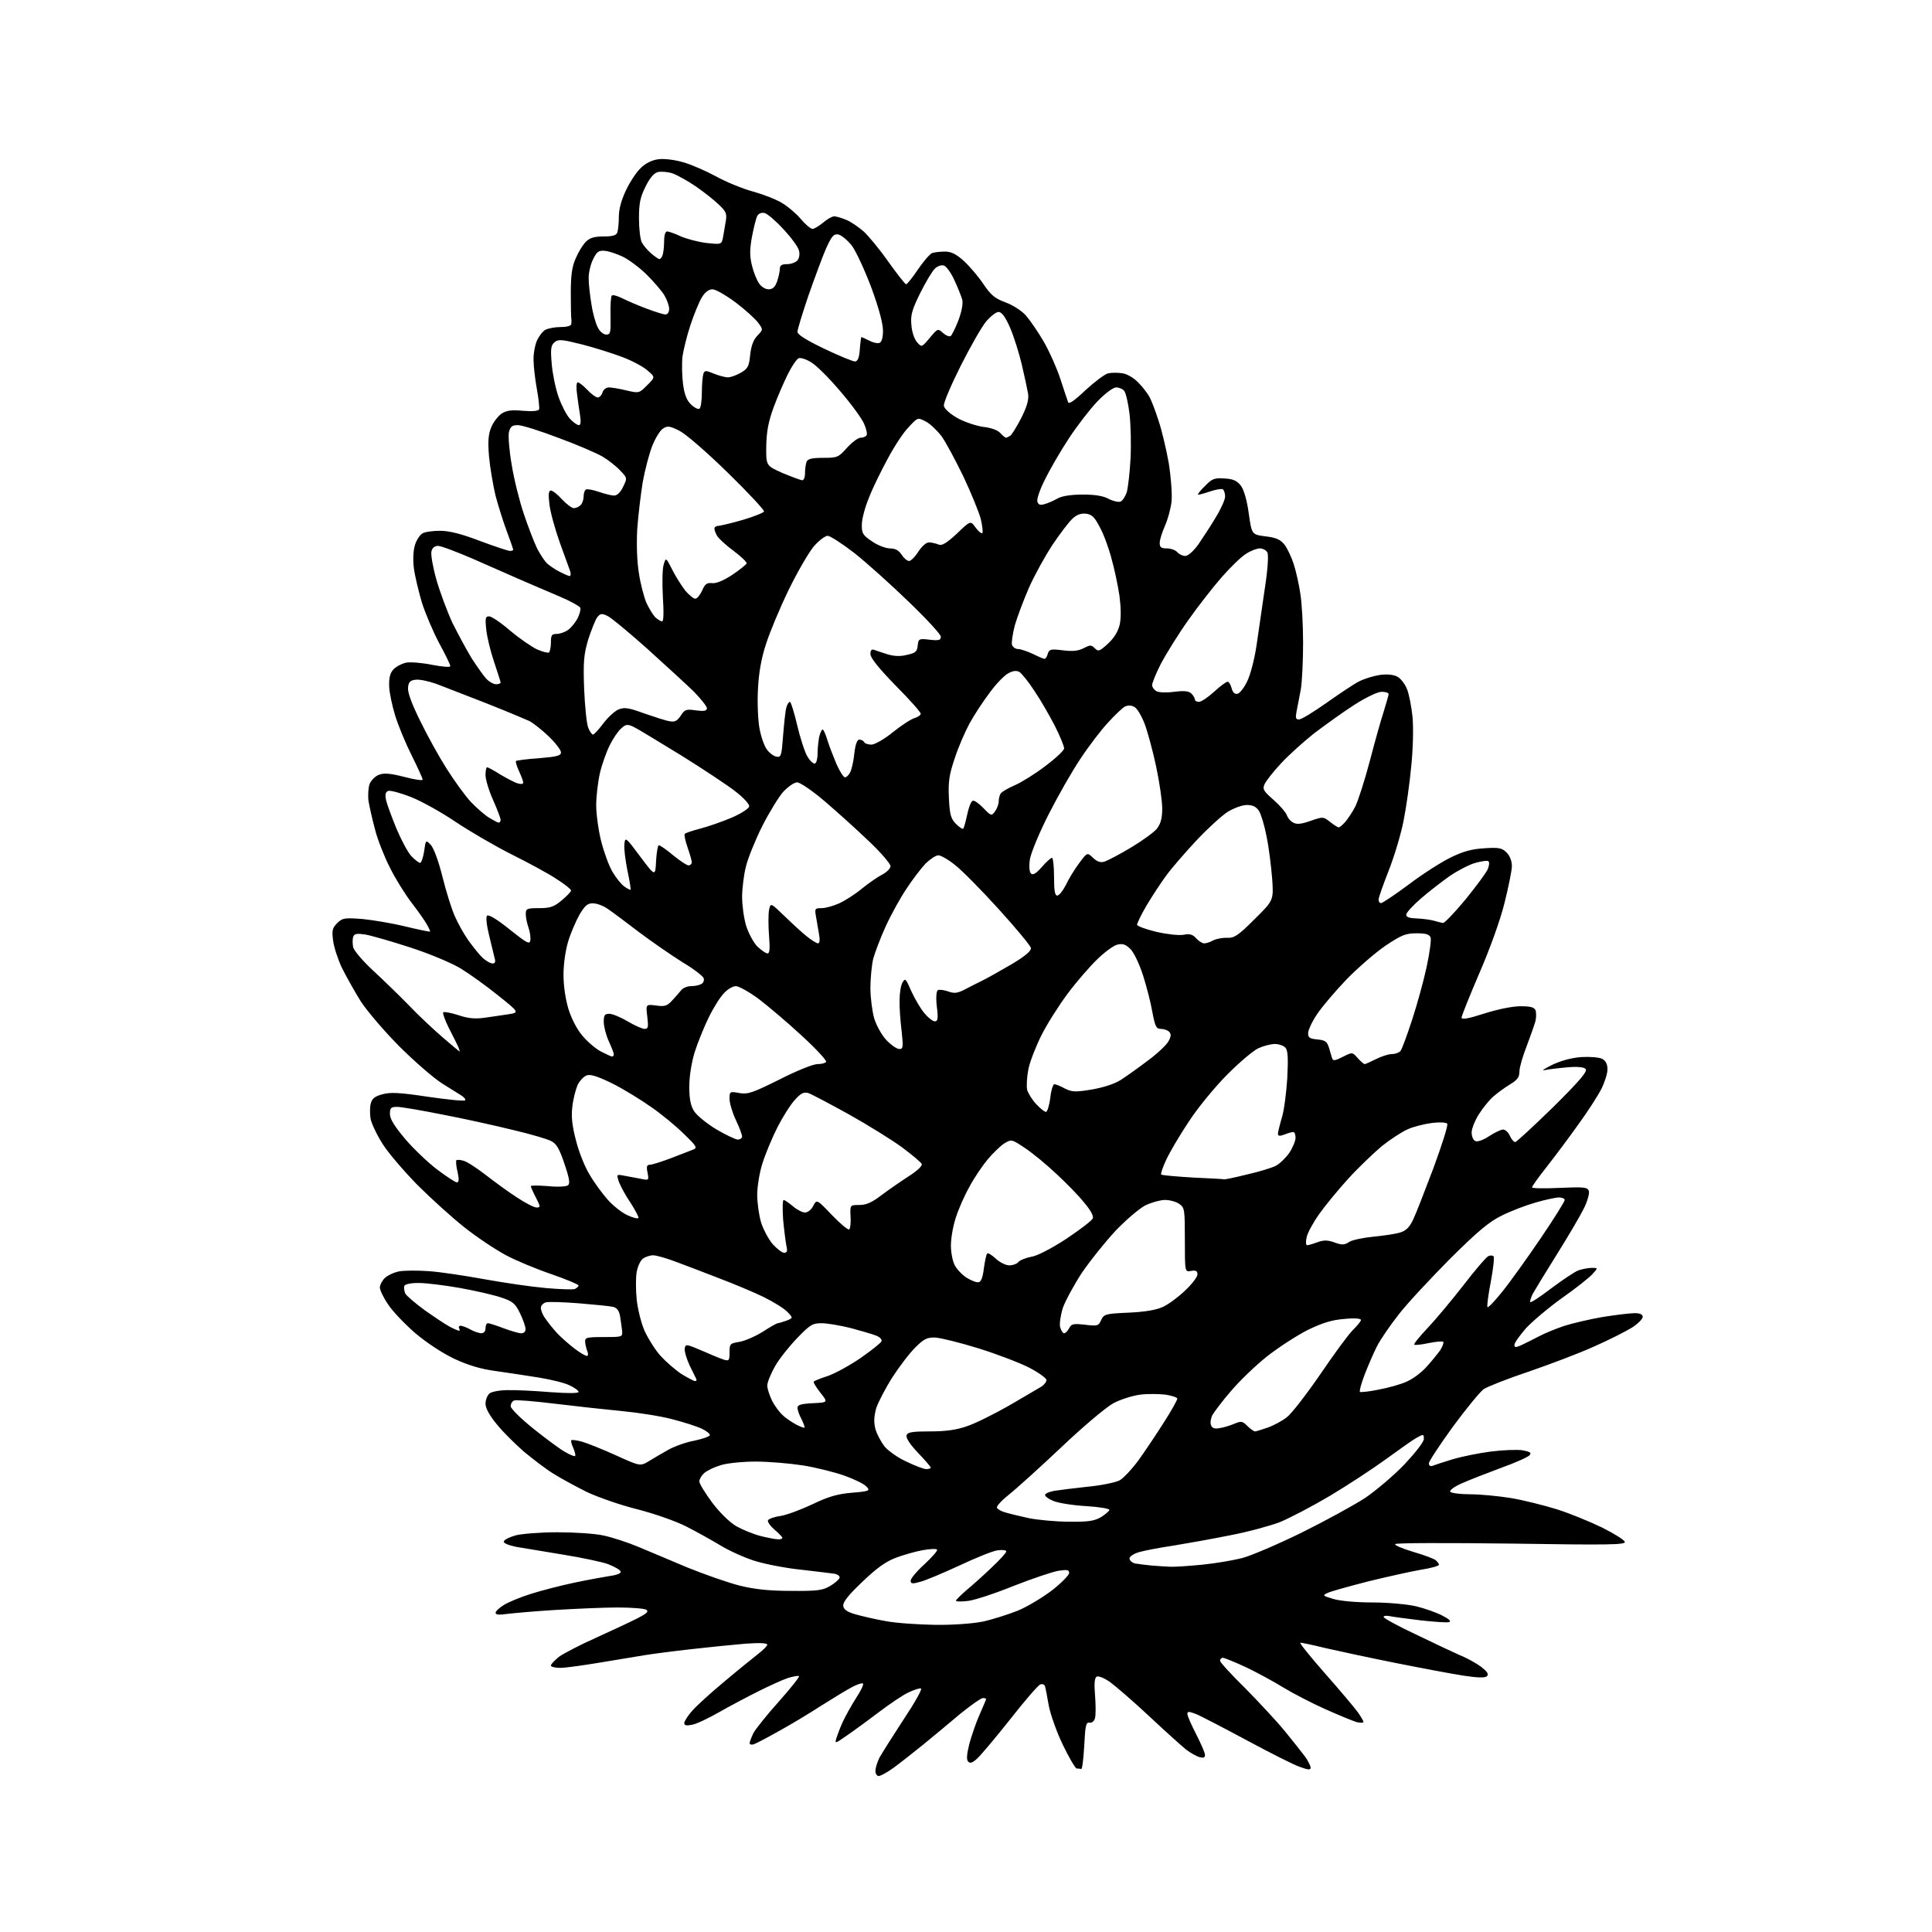 <?xml version="1.0" encoding="UTF-8" standalone="no"?>
<svg 
  version="1.1" 
  xmlns="http://www.w3.org/2000/svg" 
  xmlns:xlink="http://www.w3.org/1999/xlink" 
  xmlns:svg="http://www.w3.org/2000/svg"
  xmlns:rdf="http://www.w3.org/1999/02/22-rdf-syntax-ns#"
  xmlns:cc="http://creativecommons.org/ns#"
  xmlns:dc="http://purl.org/dc/elements/1.1/"
  viewBox="0 0 768 768"
  width="768"
  height="768"
>
<style>svg {background-color: white; }</style>"
<path stroke="none" fill="black" fill-rule="evenodd" d="M349.3,706.0C348.6,706.0 348.0,705.1 348.0,704.0C348.0,702.8 348.7,700.5 349.6,698.7C350.6,696.9 354.9,690.1 359.2,683.5C363.6,676.9 366.7,671.4 366.1,671.2C365.6,671.0 363.4,671.7 361.3,672.7C359.2,673.6 353.7,677.3 349.1,680.8C344.5,684.3 338.7,688.5 336.2,690.2C331.9,693.2 331.8,693.2 332.5,690.9C332.9,689.6 334.0,686.7 335.0,684.5C336.0,682.3 338.4,678.0 340.3,675.0C342.3,672.0 343.5,669.4 343.0,669.2C342.5,669.0 340.6,669.6 338.8,670.6C337.0,671.5 331.4,674.9 326.5,678.0C321.6,681.2 313.9,685.8 309.5,688.2C305.1,690.7 300.7,693.0 299.8,693.3C298.8,693.7 298.0,693.5 298.0,692.9C298.0,692.4 298.7,690.6 299.5,688.9C300.4,687.3 304.9,681.6 309.6,676.4C314.3,671.1 317.9,666.6 317.6,666.3C317.4,666.0 315.4,666.4 313.3,667.0C311.2,667.7 305.9,670.1 301.5,672.3C297.1,674.5 290.1,678.2 285.9,680.6C281.7,683.0 276.9,685.3 275.2,685.6C272.8,686.1 272.0,685.9 272.0,684.9C272.1,684.1 273.5,681.9 275.3,679.9C277.1,677.9 282.8,672.7 288.0,668.4C293.2,664.0 299.2,659.2 301.2,657.6C303.3,656.0 305.0,654.3 305.0,653.8C305.0,653.1 301.9,653.0 296.2,653.4C291.4,653.8 281.6,654.8 274.5,655.6C267.4,656.4 259.0,657.5 256.0,658.0C253.0,658.5 245.1,659.8 238.5,660.9C231.9,662.0 224.8,663.0 222.8,663.0C220.7,663.0 219.0,662.6 219.0,662.1C219.0,661.5 220.5,660.0 222.2,658.6C224.0,657.3 230.7,653.8 237.0,651.0C243.3,648.1 250.7,644.7 253.4,643.3C257.1,641.4 258.0,640.6 256.9,639.9C256.1,639.4 251.0,639.0 245.5,639.0C240.0,639.0 228.8,639.5 220.5,640.0C212.2,640.5 203.6,641.3 201.2,641.6C198.4,642.0 197.0,641.9 197.0,641.1C197.0,640.5 198.5,639.1 200.3,638.0C202.0,636.9 206.9,634.9 211.0,633.6C215.1,632.3 222.8,630.3 228.0,629.2C233.2,628.1 239.7,626.9 242.3,626.5C245.3,626.1 247.0,625.4 246.7,624.7C246.5,624.0 244.3,622.8 241.8,621.8C239.4,620.9 231.3,619.2 223.9,618.0C216.5,616.8 208.1,615.4 205.2,614.9C201.9,614.2 200.0,613.4 200.3,612.7C200.5,612.0 202.6,611.0 205.1,610.3C207.5,609.7 214.9,609.1 221.5,609.1C228.3,609.1 236.3,609.6 240.0,610.4C243.6,611.2 249.7,613.2 253.5,614.8C257.4,616.4 266.1,620.1 273.0,623.0C279.9,625.8 289.3,629.1 294.0,630.3C300.1,631.8 305.8,632.4 314.5,632.4C324.8,632.5 327.0,632.2 329.9,630.5C331.8,629.4 333.5,627.9 333.7,627.3C334.0,626.6 333.1,625.9 331.8,625.6C330.5,625.4 324.6,624.7 318.6,624.0C312.6,623.4 304.3,621.8 300.1,620.5C295.9,619.2 289.8,616.4 286.5,614.4C283.2,612.4 277.1,609.0 273.0,606.9C268.7,604.7 260.4,601.8 253.5,600.0C246.9,598.4 237.8,595.2 233.3,593.1C228.9,590.9 222.8,587.6 219.8,585.7C216.9,583.9 211.7,579.9 208.2,577.0C204.8,574.0 199.9,569.2 197.5,566.2C194.6,562.7 193.0,559.8 193.0,558.0C193.0,556.5 193.7,554.7 194.6,553.9C195.5,553.2 198.7,552.6 201.8,552.6C204.9,552.5 212.6,552.9 218.8,553.4C225.8,553.9 230.0,553.9 230.0,553.3C230.0,552.8 228.4,551.6 226.4,550.7C224.5,549.7 219.0,548.4 214.2,547.6C209.4,546.8 201.7,545.7 197.0,545.0C191.0,544.2 186.1,542.7 180.5,540.1C175.7,537.8 169.5,533.7 164.9,529.8C160.8,526.2 155.9,521.1 154.2,518.4C152.4,515.8 151.0,512.8 151.0,511.8C151.0,510.8 151.9,509.1 152.9,508.1C154.0,507.0 156.6,505.8 158.6,505.4C160.6,505.0 165.9,505.0 170.4,505.3C174.9,505.6 184.8,507.1 192.5,508.5C200.2,509.9 211.1,511.5 216.8,512.0C222.4,512.5 227.7,512.7 228.5,512.4C229.3,512.0 230.0,511.4 230.0,511.0C230.0,510.6 225.2,508.6 219.2,506.5C213.3,504.5 205.1,501.1 201.0,498.9C196.9,496.7 189.4,491.7 184.5,487.8C179.6,483.9 171.2,476.3 166.0,471.1C160.8,465.8 154.5,458.5 152.2,454.9C149.8,451.2 147.7,446.6 147.3,444.7C147.0,442.7 147.0,440.0 147.4,438.6C147.9,436.7 149.0,435.8 152.0,435.0C155.2,434.1 159.0,434.3 170.2,436.0C177.9,437.1 184.5,437.8 184.9,437.4C185.2,437.1 184.6,436.3 183.6,435.6C182.6,435.0 179.0,432.7 175.6,430.6C172.2,428.4 164.7,421.9 158.8,416.0C153.0,410.2 146.1,402.1 143.5,398.2C141.0,394.2 137.6,388.1 135.9,384.7C134.3,381.3 132.7,376.4 132.4,373.8C131.9,369.9 132.1,368.9 134.0,367.0C136.1,364.9 136.9,364.8 143.9,365.3C148.1,365.7 155.9,367.0 161.2,368.3C166.6,369.6 171.0,370.5 171.0,370.3C171.0,370.1 170.5,368.9 169.8,367.7C169.2,366.5 166.5,362.6 163.8,359.1C161.1,355.6 157.1,349.2 155.0,344.9C152.8,340.6 150.1,333.8 149.1,329.8C148.0,325.8 146.9,320.7 146.5,318.5C146.2,316.2 146.4,313.2 146.9,311.7C147.5,310.2 149.2,308.5 150.6,308.0C152.6,307.2 155.1,307.4 160.6,308.8C164.7,309.9 168.0,310.4 168.0,309.9C168.0,309.4 166.0,305.0 163.6,300.2C161.2,295.4 158.3,288.4 157.1,284.5C155.9,280.6 154.8,275.4 154.7,272.9C154.6,269.5 155.0,267.6 156.4,266.1C157.4,265.0 159.7,263.8 161.5,263.4C163.3,263.1 168.0,263.5 171.9,264.3C176.1,265.1 179.0,265.3 179.0,264.8C179.0,264.2 177.0,260.1 174.6,255.7C172.2,251.2 169.1,243.9 167.7,239.5C166.4,235.1 164.9,228.9 164.5,225.7C164.1,222.2 164.3,218.6 165.0,216.5C165.6,214.6 167.0,212.5 168.0,212.0C169.0,211.4 172.2,211.0 175.0,211.0C178.5,211.0 183.4,212.2 190.7,215.0C196.6,217.2 202.0,219.0 202.7,219.0C203.4,219.0 204.0,218.8 204.0,218.5C204.0,218.3 202.9,215.0 201.5,211.3C200.1,207.6 198.1,201.2 197.0,197.1C196.0,192.9 194.8,185.9 194.4,181.5C193.9,175.4 194.1,172.6 195.3,169.8C196.1,167.8 198.0,165.4 199.4,164.4C201.5,163.1 203.4,162.9 208.0,163.3C211.8,163.6 214.0,163.4 214.3,162.7C214.5,162.1 214.1,158.4 213.4,154.6C212.7,150.7 212.1,145.6 212.1,143.2C212.0,140.9 212.6,137.4 213.4,135.5C214.2,133.7 215.7,131.7 216.8,131.1C218.0,130.5 220.7,130.0 222.9,130.0C225.5,130.0 227.0,129.5 227.1,128.8C227.2,128.1 227.2,127.1 227.1,126.6C227.0,126.1 226.9,121.5 226.9,116.4C226.9,109.3 227.4,105.9 228.9,102.6C229.9,100.2 231.7,97.3 232.9,96.1C234.5,94.5 236.3,94.0 239.9,94.0C243.4,94.0 245.0,93.6 245.4,92.4C245.7,91.5 246.0,88.7 246.0,86.2C246.0,83.1 247.0,79.5 248.9,75.5C250.5,72.2 253.1,68.2 254.8,66.7C256.6,64.9 259.3,63.6 261.7,63.3C264.1,63.0 268.1,63.5 271.6,64.5C274.8,65.4 280.7,68.0 284.6,70.1C288.6,72.3 295.1,75.0 299.2,76.1C303.2,77.2 308.4,79.2 310.7,80.6C313.0,81.9 316.4,84.8 318.3,87.0C320.1,89.2 322.3,91.0 323.0,91.0C323.6,91.0 325.5,89.9 327.2,88.5C328.8,87.1 330.8,86.0 331.6,86.0C332.4,86.0 334.5,86.6 336.4,87.4C338.2,88.1 341.2,90.2 343.2,91.9C345.1,93.6 349.6,99.0 353.1,104.0C356.6,108.9 359.8,113.0 360.2,113.0C360.6,113.0 362.7,110.4 364.9,107.1C367.1,103.9 369.6,101.0 370.5,100.6C371.4,100.3 373.7,100.0 375.6,100.0C378.1,100.0 380.1,101.0 383.1,103.7C385.4,105.8 388.9,109.9 390.9,112.9C393.9,117.3 395.4,118.6 399.7,120.2C402.7,121.3 406.1,123.5 407.9,125.5C409.5,127.4 412.7,132.0 414.9,135.8C417.1,139.6 420.1,146.3 421.5,150.6C422.9,154.9 424.3,159.1 424.6,159.9C424.9,160.8 427.2,159.2 431.5,155.1C435.1,151.8 439.2,148.7 440.5,148.4C441.9,148.1 444.5,148.1 446.3,148.4C448.2,148.7 451.0,150.4 452.7,152.3C454.4,154.0 456.3,156.6 457.0,157.9C457.7,159.2 459.3,163.3 460.5,167.1C461.8,170.9 463.6,178.5 464.6,184.1C465.5,189.8 466.0,196.5 465.7,199.4C465.4,202.2 464.2,206.5 463.1,209.0C462.0,211.5 461.0,214.5 461.0,215.8C461.0,217.6 461.6,218.0 463.9,218.0C465.5,218.0 467.3,218.7 468.0,219.5C468.7,220.3 470.1,221.0 471.1,221.0C472.3,221.0 474.4,219.1 476.3,216.5C478.0,214.0 481.2,209.2 483.2,205.8C485.3,202.4 487.0,198.6 487.0,197.4C487.0,196.1 486.6,194.9 486.1,194.5C485.6,194.2 483.2,194.6 480.9,195.4C478.5,196.2 476.4,196.8 476.2,196.6C476.1,196.4 477.3,194.8 479.1,193.1C481.8,190.3 482.8,189.9 486.8,190.2C490.3,190.4 491.7,191.1 493.3,193.1C494.5,194.8 495.7,198.9 496.4,204.1C497.6,212.5 497.6,212.5 503.0,213.2C507.2,213.7 508.9,214.4 510.6,216.5C511.7,217.9 513.4,221.5 514.3,224.3C515.2,227.2 516.4,232.4 516.9,236.0C517.5,239.6 518.0,248.3 518.0,255.5C518.0,262.6 517.6,271.0 517.1,274.0C516.5,277.0 515.8,281.0 515.4,282.8C514.9,285.4 515.1,286.0 516.4,286.0C517.3,286.0 522.2,283.0 527.3,279.4C532.4,275.8 538.2,271.9 540.2,270.9C542.3,269.8 546.0,268.7 548.5,268.3C551.5,267.9 554.0,268.2 555.5,269.0C556.8,269.7 558.5,271.9 559.3,273.9C560.1,275.9 561.1,280.9 561.5,285.0C561.9,289.2 561.7,297.9 561.0,304.5C560.4,311.1 559.0,321.0 557.9,326.5C556.8,332.0 554.1,340.9 551.9,346.4C549.8,351.8 548.0,356.8 548.0,357.6C548.0,358.4 548.4,359.0 549.0,359.0C549.5,359.0 554.5,355.7 560.0,351.6C565.4,347.5 572.9,342.7 576.6,340.9C581.7,338.4 585.0,337.5 590.1,337.2C595.9,336.8 597.1,337.1 598.9,338.9C600.2,340.2 601.0,342.3 601.0,344.3C601.0,346.0 599.6,352.8 598.0,359.2C596.3,366.0 592.1,377.6 588.0,387.0C584.2,395.9 581.0,403.8 581.0,404.5C581.0,405.4 583.5,405.0 590.0,402.9C595.4,401.2 601.2,400.0 604.4,400.0C608.4,400.0 609.9,400.4 610.4,401.6C610.7,402.4 610.7,404.4 610.4,405.8C610.0,407.3 608.4,411.8 606.9,415.8C605.3,419.8 604.0,424.4 604.0,425.9C604.0,428.2 603.2,429.3 600.2,431.1C598.2,432.3 595.2,434.5 593.6,435.9C592.0,437.3 589.4,440.5 587.9,442.9C586.3,445.4 585.0,448.7 585.0,450.2C585.0,451.8 585.7,453.3 586.5,453.6C587.4,454.0 589.8,453.1 592.0,451.6C594.2,450.2 596.7,449.0 597.5,449.0C598.3,449.0 599.6,450.1 600.2,451.5C600.8,452.9 601.8,454.0 602.3,454.0C602.8,454.0 609.6,447.7 617.4,440.1C628.2,429.4 631.2,425.8 630.3,424.9C629.6,424.2 627.0,423.9 622.8,424.3C619.3,424.6 615.4,425.1 614.0,425.4C612.6,425.7 614.0,424.8 617.0,423.3C620.6,421.6 624.7,420.5 628.6,420.2C632.1,420.0 635.6,420.3 636.9,420.9C638.3,421.7 639.0,423.0 639.0,425.1C639.0,426.7 637.9,430.2 636.6,432.8C635.3,435.4 631.2,441.8 627.4,447.0C623.7,452.2 618.0,459.8 614.8,463.9C611.6,467.9 609.0,471.6 609.0,472.0C609.0,472.4 613.9,472.5 620.0,472.2C629.6,471.8 631.0,471.9 631.6,473.4C631.9,474.3 631.1,477.4 629.6,480.4C628.1,483.4 623.3,491.6 618.9,498.6C614.5,505.6 610.2,512.7 609.3,514.3C608.5,515.9 608.1,517.4 608.3,517.6C608.6,517.9 612.4,515.4 616.7,512.1C621.1,508.8 625.9,505.6 627.4,505.0C628.9,504.5 631.3,504.0 632.7,504.0C635.3,504.0 635.3,504.0 632.9,506.6C631.6,508.0 626.2,512.3 620.9,516.0C615.6,519.8 609.2,525.2 606.6,528.0C604.1,530.9 602.0,533.8 602.0,534.6C602.0,535.7 602.5,535.7 604.8,534.7C606.3,534.0 609.3,532.5 611.6,531.3C613.8,530.1 618.4,528.2 621.7,527.1C625.1,526.0 632.0,524.4 637.2,523.5C642.3,522.7 648.0,522.0 649.8,522.0C652.0,522.0 653.0,522.5 653.0,523.5C653.0,524.3 651.1,526.2 648.8,527.7C646.4,529.2 639.7,532.6 633.8,535.2C627.9,537.9 616.2,542.3 607.8,545.2C599.4,548.0 591.3,551.2 589.8,552.2C588.3,553.3 582.8,560.0 577.5,567.2C572.3,574.4 568.0,580.9 568.0,581.7C568.0,582.6 568.6,583.0 569.4,582.7C570.1,582.4 573.8,581.2 577.4,580.1C581.1,579.0 588.0,577.6 592.7,577.0C597.5,576.4 603.1,576.2 605.2,576.5C608.3,577.1 608.9,577.5 608.0,578.5C607.4,579.2 602.3,581.5 596.7,583.5C591.1,585.6 584.1,588.3 581.2,589.6C578.2,590.9 576.1,592.4 576.5,593.0C576.8,593.5 580.4,594.0 584.4,594.0C588.4,594.0 595.7,594.7 600.6,595.5C605.5,596.3 613.8,598.4 619.0,600.0C624.3,601.7 632.3,605.0 637.0,607.3C641.6,609.6 645.6,612.1 645.9,612.9C646.2,614.1 639.7,614.2 600.7,613.6C575.7,613.3 554.9,613.3 554.6,613.8C554.3,614.3 557.6,615.6 561.8,616.9C566.0,618.1 570.0,619.6 570.7,620.2C571.4,620.8 572.0,621.6 572.0,622.0C572.0,622.5 568.7,623.4 564.8,624.0C560.8,624.7 551.4,626.8 544.0,628.6C536.6,630.5 529.4,632.5 528.0,633.1C525.6,634.2 525.6,634.3 530.0,635.6C532.6,636.4 539.1,637.0 545.5,637.0C551.6,637.0 559.3,637.7 562.8,638.5C566.2,639.3 571.0,641.0 573.3,642.2C575.9,643.5 577.0,644.5 576.1,644.8C575.3,645.1 570.1,644.7 564.6,644.1C559.0,643.4 553.5,642.7 552.2,642.4C551.0,642.2 550.0,642.3 550.0,642.8C550.0,643.2 555.7,646.4 562.8,649.7C569.8,653.1 577.7,656.8 580.4,658.0C583.2,659.1 586.9,661.2 588.8,662.6C591.2,664.5 591.9,665.5 591.1,666.3C590.4,667.0 587.6,667.0 581.8,666.1C577.2,665.4 565.0,663.1 554.5,661.0C544.0,658.9 531.5,656.2 526.7,655.1C521.9,653.9 517.5,653.0 516.9,653.0C516.4,653.0 520.8,658.5 526.7,665.2C532.7,672.0 538.5,678.9 539.8,680.7C541.0,682.4 542.0,684.1 542.0,684.5C542.0,684.9 540.8,684.9 539.4,684.6C538.0,684.2 532.4,681.9 527.0,679.5C521.6,677.1 514.1,673.2 510.3,670.9C506.6,668.6 499.8,664.9 495.4,662.8C490.9,660.7 486.7,659.0 486.1,659.0C485.5,659.0 485.0,659.5 485.0,660.2C485.0,660.8 489.5,665.7 495.0,671.1C500.4,676.6 507.5,684.2 510.7,688.1C513.9,692.0 517.5,696.6 518.8,698.3C520.0,700.0 521.0,702.0 521.0,702.7C521.0,703.6 520.0,703.6 516.8,702.4C514.4,701.6 505.1,696.9 496.0,692.0C486.9,687.1 477.8,682.4 475.8,681.5C472.7,680.3 472.0,680.2 472.0,681.3C472.0,682.1 473.6,685.7 475.5,689.4C477.4,693.1 479.0,696.8 479.0,697.6C479.0,698.7 478.4,698.9 476.8,698.5C475.5,698.1 473.1,696.7 471.5,695.5C469.9,694.2 463.3,688.3 456.9,682.3C450.5,676.3 443.4,670.2 441.2,668.6C438.9,667.0 436.6,666.1 435.9,666.5C435.1,667.1 434.9,669.3 435.3,674.0C435.6,677.8 435.6,681.7 435.3,682.9C435.0,684.2 434.1,684.9 433.1,684.8C431.7,684.5 431.4,685.9 431.0,694.0C430.7,699.2 430.2,703.4 429.8,703.2C429.3,703.1 428.6,703.0 428.0,703.0C427.5,703.0 425.0,698.8 422.6,693.8C420.1,688.7 417.6,681.6 416.9,678.0C416.3,674.4 415.6,670.9 415.4,670.3C415.2,669.6 414.4,669.3 413.5,669.6C412.6,670.0 407.3,676.1 401.6,683.4C395.9,690.6 390.0,697.6 388.6,698.9C386.7,700.7 385.7,701.1 384.9,700.3C384.1,699.5 384.3,697.5 385.3,693.3C386.2,690.0 388.0,684.7 389.4,681.6C390.8,678.4 392.0,675.6 392.0,675.4C392.0,675.2 391.4,675.0 390.7,675.0C390.0,675.0 386.0,677.8 381.8,681.2C377.7,684.7 371.0,690.2 367.0,693.5C362.9,696.8 357.6,701.0 355.1,702.8C352.7,704.5 350.1,706.0 349.3,706.0zM371.7,645.9C378.9,646.0 386.7,645.4 390.7,644.6C394.4,643.8 400.7,641.8 404.5,640.3C408.4,638.7 414.5,635.0 418.3,632.1C422.0,629.2 425.0,626.1 425.0,625.3C425.0,624.0 424.2,623.9 420.8,624.4C418.4,624.8 410.4,627.5 403.0,630.4C395.6,633.4 387.4,636.1 384.8,636.4C382.1,636.7 380.0,636.7 380.0,636.3C380.0,636.0 381.9,634.1 384.2,632.1C386.6,630.1 391.1,626.1 394.2,623.1C397.4,620.1 400.0,617.3 400.0,616.7C400.0,616.2 398.5,616.0 396.4,616.3C394.4,616.6 387.6,619.4 381.2,622.4C374.7,625.4 367.8,628.3 365.8,628.8C362.6,629.7 362.0,629.6 362.0,628.3C362.0,627.5 364.5,624.5 367.5,621.8C370.5,619.0 372.8,616.4 372.5,616.0C372.3,615.6 369.7,615.7 366.9,616.2C364.0,616.7 359.2,618.1 356.2,619.2C352.2,620.7 348.5,623.3 342.8,628.8C337.2,634.1 335.0,636.9 335.2,638.4C335.4,639.8 336.8,640.8 340.0,641.7C342.5,642.4 347.9,643.7 352.0,644.4C356.1,645.2 365.0,645.8 371.7,645.9zM465.0,622.8C466.9,622.9 472.7,622.5 477.8,622.0C482.9,621.5 490.0,620.3 493.6,619.4C497.2,618.5 507.9,613.9 517.3,609.3C526.8,604.6 538.1,598.4 542.6,595.5C547.0,592.5 554.1,586.5 558.3,582.1C562.7,577.4 566.0,573.2 566.0,572.0C566.0,570.1 565.9,570.0 563.2,571.5C561.7,572.3 556.2,576.2 551.0,580.0C545.8,583.8 535.7,590.4 528.7,594.6C521.6,598.8 512.6,603.5 508.7,605.1C504.7,606.6 495.9,609.0 489.0,610.3C482.1,611.7 472.0,613.5 466.5,614.4C461.0,615.2 454.8,616.4 452.8,617.0C450.7,617.6 449.0,618.7 449.0,619.5C449.0,620.3 450.0,621.2 451.2,621.5C452.5,621.7 455.3,622.1 457.5,622.3C459.7,622.5 463.1,622.7 465.0,622.8zM309.2,611.9C310.2,612.0 311.0,611.7 311.0,611.3C311.0,611.0 309.6,609.5 307.8,608.0C306.1,606.5 305.0,604.9 305.3,604.3C305.7,603.7 308.0,602.9 310.4,602.6C312.8,602.2 318.4,600.1 322.9,598.0C329.1,595.0 332.7,593.9 338.5,593.4C345.7,592.8 346.0,592.6 344.4,590.9C343.5,589.9 339.6,588.0 335.7,586.6C331.7,585.2 324.2,583.3 319.0,582.5C313.8,581.7 305.4,581.0 300.4,581.0C295.4,581.0 289.2,581.6 286.6,582.4C283.9,583.2 281.0,584.6 279.9,585.6C278.9,586.5 278.0,588.0 278.0,588.9C278.0,589.8 280.3,593.5 283.1,597.3C286.1,601.3 290.0,605.1 292.7,606.7C295.2,608.1 299.6,609.9 302.4,610.6C305.2,611.3 308.3,611.9 309.2,611.9zM425.0,604.9C432.8,605.0 435.1,604.6 437.8,603.0C439.5,601.9 441.0,600.6 441.0,600.2C441.0,599.7 436.8,599.0 431.7,598.7C426.6,598.4 420.7,597.5 418.6,596.6C416.5,595.7 415.1,594.6 415.5,594.1C415.8,593.5 417.5,592.9 419.3,592.6C421.1,592.3 426.9,591.6 432.3,591.0C437.7,590.5 443.4,589.3 445.0,588.5C446.5,587.7 450.0,584.0 452.7,580.3C455.4,576.5 459.9,569.8 462.8,565.2C465.7,560.7 468.0,556.5 468.0,556.0C468.0,555.5 465.9,554.8 463.4,554.4C460.9,554.1 456.3,554.0 453.2,554.4C450.2,554.8 445.4,556.3 442.6,557.8C439.8,559.3 430.5,567.1 421.9,575.3C413.3,583.4 403.9,591.9 401.1,594.1C398.2,596.4 396.1,598.7 396.3,599.3C396.5,599.9 398.0,600.8 399.6,601.2C401.2,601.7 405.4,602.7 409.0,603.5C412.6,604.2 419.8,604.9 425.0,604.9zM368.2,584.0C369.2,584.0 370.0,583.7 370.0,583.4C370.0,583.1 367.7,580.4 364.9,577.5C361.6,574.0 360.0,571.5 360.4,570.5C360.8,569.3 362.8,569.0 369.8,569.0C376.1,569.0 380.3,568.4 384.5,566.9C387.8,565.8 395.2,562.1 401.0,558.8C406.8,555.4 412.5,552.1 413.8,551.3C415.0,550.6 416.0,549.3 416.0,548.6C416.0,547.9 413.0,545.7 409.2,543.7C405.5,541.8 396.4,538.3 389.0,536.0C381.6,533.7 373.8,531.8 371.8,531.7C368.6,531.6 367.3,532.2 364.0,535.5C361.7,537.7 357.6,543.1 354.8,547.4C352.0,551.8 349.1,557.4 348.3,559.8C347.4,563.2 347.3,565.3 348.0,568.1C348.6,570.2 350.3,573.3 351.7,575.1C353.2,576.8 357.1,579.6 360.5,581.1C363.8,582.7 367.3,584.0 368.2,584.0zM258.0,580.8C259.9,579.6 263.4,577.6 265.7,576.3C268.0,575.0 272.6,573.3 276.0,572.7C279.3,572.0 282.1,571.0 282.2,570.5C282.2,569.9 280.8,568.8 278.9,567.9C277.0,567.0 271.7,565.3 267.0,564.1C262.4,562.9 253.4,561.5 247.0,560.9C240.7,560.3 228.8,559.0 220.6,558.0C212.5,557.0 205.2,556.4 204.4,556.7C203.6,557.0 203.0,558.0 203.0,559.0C203.0,559.9 206.9,563.8 212.0,567.9C216.9,571.8 222.5,576.0 224.5,577.1C226.5,578.3 228.3,579.0 228.6,578.8C228.9,578.5 228.5,577.1 227.9,575.6C227.2,574.2 226.9,572.8 227.1,572.5C227.4,572.3 229.3,572.5 231.4,573.1C233.5,573.7 239.5,576.1 244.8,578.5C254.5,582.9 254.5,582.9 258.0,580.8zM498.9,569.0C499.4,569.0 501.6,568.3 503.9,567.5C506.2,566.7 509.6,564.9 511.5,563.4C513.4,562.0 519.4,554.2 524.9,546.2C530.4,538.1 536.2,530.2 537.9,528.6C539.6,526.9 541.0,525.2 541.0,524.7C541.0,524.1 538.3,523.9 534.4,524.3C529.4,524.7 525.8,525.8 519.6,528.8C515.2,531.1 507.9,535.8 503.4,539.4C498.9,543.0 492.6,549.1 489.3,553.0C486.0,556.8 482.8,561.1 482.0,562.4C481.3,563.8 481.0,565.6 481.4,566.5C481.8,567.7 482.8,568.1 484.8,567.7C486.3,567.5 488.9,566.7 490.6,566.0C493.4,564.8 493.9,564.9 495.8,566.8C497.0,568.0 498.4,569.0 498.9,569.0zM319.8,567.5C320.0,567.3 319.4,565.8 318.6,564.1C317.7,562.5 317.0,560.4 317.0,559.6C317.0,558.5 318.5,558.0 323.1,557.8C329.2,557.5 329.2,557.5 326.1,553.6C324.4,551.4 323.2,549.5 323.5,549.2C323.7,548.9 326.2,547.9 329.0,547.0C331.7,546.1 337.6,542.9 342.0,539.9C346.3,536.9 350.1,533.9 350.4,533.2C350.7,532.5 349.8,531.5 348.2,530.9C346.7,530.3 342.2,529.0 338.1,527.9C334.0,526.9 328.9,526.0 326.6,526.0C323.0,526.0 322.0,526.6 316.9,531.9C313.8,535.1 309.8,540.1 308.1,543.1C306.4,546.1 305.0,549.5 305.0,550.8C305.0,552.0 305.9,554.7 306.9,556.8C307.9,558.8 309.9,561.5 311.2,562.6C312.4,563.8 314.9,565.4 316.5,566.3C318.1,567.1 319.6,567.7 319.8,567.5zM548.0,552.4C551.8,551.7 556.9,550.3 559.2,549.2C561.6,548.2 565.2,545.5 567.2,543.2C569.2,541.0 571.6,538.0 572.6,536.6C573.5,535.1 574.0,533.7 573.7,533.4C573.4,533.1 570.8,533.3 567.9,533.9C565.1,534.5 562.5,534.8 562.2,534.5C561.9,534.2 564.4,531.2 567.6,527.8C570.9,524.3 577.3,516.6 581.9,510.7C586.5,504.7 590.9,499.6 591.7,499.3C592.4,499.0 593.4,499.0 593.7,499.4C594.1,499.7 593.6,504.3 592.6,509.6C591.6,514.8 591.0,519.3 591.3,519.6C591.6,519.9 594.3,517.1 597.3,513.3C600.3,509.6 607.1,500.1 612.4,492.3C617.7,484.5 622.0,477.6 622.0,477.0C622.0,476.5 621.0,476.0 619.7,476.0C618.5,476.0 614.3,476.9 610.5,478.0C606.6,479.1 600.6,481.4 597.0,483.2C591.9,485.7 587.6,489.3 576.4,500.4C568.7,508.2 559.5,518.0 556.1,522.4C552.7,526.7 548.7,532.5 547.3,535.3C545.9,538.1 543.7,543.2 542.4,546.6C541.1,550.0 540.3,553.0 540.6,553.3C540.9,553.5 544.2,553.2 548.0,552.4zM276.3,549.0C276.8,549.0 277.0,548.7 276.8,548.2C276.6,547.8 275.4,545.3 274.1,542.7C272.9,540.1 272.0,537.1 272.2,536.0C272.5,534.2 272.9,534.3 279.0,536.9C282.6,538.5 286.5,540.1 287.8,540.5C289.8,541.1 290.0,540.8 290.0,537.6C290.0,534.2 290.2,534.0 294.0,533.4C296.2,533.0 300.3,531.2 303.2,529.4C306.1,527.5 308.8,526.0 309.2,526.0C309.5,526.0 311.1,525.5 312.6,525.0C315.3,523.9 315.3,523.9 313.0,521.5C311.8,520.2 307.6,517.6 303.6,515.6C299.7,513.7 291.6,510.3 285.5,508.0C279.4,505.6 271.7,502.7 268.2,501.4C264.7,500.1 260.9,499.0 259.6,499.0C258.4,499.0 256.6,499.6 255.6,500.3C254.6,501.0 253.5,503.4 253.1,505.6C252.7,507.8 252.7,512.7 253.1,516.6C253.5,520.4 254.9,526.1 256.3,529.2C257.7,532.2 260.5,536.7 262.6,539.0C264.8,541.4 268.5,544.6 270.9,546.2C273.4,547.7 275.8,549.0 276.3,549.0zM233.3,539.0C233.8,539.0 233.9,538.2 233.5,537.2C233.1,536.3 232.7,534.6 232.6,533.5C232.5,531.7 233.1,531.5 240.0,531.5C247.4,531.5 247.5,531.5 247.3,529.0C247.1,527.6 246.8,525.0 246.5,523.3C246.1,521.0 245.3,519.9 243.7,519.5C242.5,519.2 236.4,518.6 230.3,518.1C224.1,517.6 218.1,517.4 217.0,517.7C215.9,518.0 215.0,519.0 215.0,519.9C215.0,520.8 215.7,522.7 216.7,524.0C217.6,525.4 219.7,528.0 221.4,529.9C223.1,531.7 226.3,534.5 228.4,536.1C230.5,537.7 232.7,539.0 233.3,539.0zM191.2,530.0C192.3,530.0 193.0,529.3 193.0,528.0C193.0,526.9 193.4,526.0 194.0,526.0C194.5,526.0 197.3,526.9 200.2,528.0C203.1,529.1 206.3,530.0 207.2,530.0C208.3,530.0 209.0,529.3 208.9,528.2C208.9,527.3 207.9,524.5 206.7,522.0C204.8,518.1 203.8,517.3 199.3,515.8C196.4,514.8 189.0,513.1 182.9,512.0C176.7,510.9 169.3,510.0 166.4,510.0C163.1,510.0 161.0,510.5 160.7,511.2C160.5,511.9 160.7,513.2 161.1,514.2C161.6,515.1 165.1,518.1 168.8,520.8C172.6,523.5 177.1,526.5 178.8,527.4C180.5,528.3 182.2,529.0 182.5,529.0C182.8,529.0 182.8,528.5 182.5,528.0C182.2,527.5 182.5,527.0 183.2,527.0C183.9,527.1 185.6,527.7 187.0,528.5C188.4,529.3 190.3,529.9 191.2,530.0zM423.0,530.0C423.5,530.0 424.4,529.1 425.0,528.0C425.9,526.2 426.7,526.1 431.3,526.6C436.2,527.2 436.7,527.1 437.7,524.8C438.8,522.4 439.4,522.2 448.7,521.8C455.2,521.5 459.8,520.7 462.3,519.5C464.3,518.6 468.3,515.7 471.0,513.1C473.8,510.5 476.0,507.6 476.0,506.6C476.0,505.2 475.4,504.9 473.5,505.2C471.0,505.7 471.0,505.7 471.0,492.9C471.0,480.8 470.9,480.0 468.8,478.6C467.6,477.7 465.0,477.0 463.1,477.0C461.3,477.0 457.7,478.0 455.2,479.2C452.8,480.5 447.5,485.0 443.4,489.3C439.4,493.6 433.4,501.1 430.1,505.9C426.9,510.8 423.5,517.1 422.5,519.9C421.6,522.8 421.1,526.2 421.4,527.5C421.8,528.9 422.5,530.0 423.0,530.0zM389.0,509.7C390.0,509.6 390.7,507.7 391.1,504.2C391.5,501.3 392.1,498.6 392.4,498.3C392.7,497.9 394.3,498.9 395.8,500.3C397.4,501.8 399.8,503.0 401.2,503.0C402.6,503.0 404.3,502.4 404.9,501.6C405.5,500.9 407.8,500.0 409.9,499.6C412.2,499.3 417.8,496.4 423.8,492.5C429.3,488.8 434.1,485.2 434.4,484.3C434.8,483.4 433.5,481.0 431.0,478.1C428.9,475.4 423.9,470.3 420.0,466.7C416.1,463.0 410.5,458.4 407.5,456.4C402.1,452.8 402.1,452.8 399.1,454.6C397.5,455.7 394.6,458.5 392.6,460.9C390.6,463.3 387.3,468.1 385.4,471.7C383.4,475.2 380.9,480.9 379.9,484.2C378.8,487.5 378.0,492.4 378.0,495.1C378.0,497.9 378.7,501.4 379.5,502.9C380.3,504.5 382.4,506.7 384.2,507.9C386.0,509.0 388.2,509.9 389.0,509.7zM311.7,498.0C312.9,498.0 313.1,497.3 312.6,495.2C312.3,493.7 311.7,489.0 311.3,484.8C311.0,480.5 311.1,477.0 311.5,477.0C311.9,477.0 313.5,478.1 315.2,479.5C316.8,480.9 319.0,482.0 320.0,482.0C321.1,482.0 322.6,480.8 323.3,479.3C324.7,476.7 324.7,476.7 330.8,483.1C334.2,486.6 337.2,489.1 337.6,488.7C338.0,488.3 338.3,485.9 338.1,483.5C337.9,479.0 337.9,479.0 341.6,479.0C344.4,479.0 346.6,478.0 350.4,475.1C353.2,473.0 358.1,469.6 361.2,467.6C364.5,465.5 366.7,463.5 366.4,462.7C366.2,462.1 362.6,459.1 358.6,456.1C354.5,453.1 345.0,447.2 337.3,442.9C329.7,438.7 322.5,434.9 321.3,434.5C319.5,434.0 318.3,434.6 316.0,437.2C314.3,439.0 311.2,443.9 309.1,448.0C307.0,452.1 304.3,458.6 303.1,462.4C301.9,466.1 301.0,471.8 301.0,474.9C301.0,478.1 301.7,483.0 302.5,485.8C303.4,488.7 305.5,492.6 307.1,494.5C308.8,496.4 310.9,498.0 311.7,498.0zM519.6,495.0C520.0,495.0 521.9,494.5 523.7,493.8C526.3,492.9 527.7,492.9 530.5,493.9C533.5,495.0 534.5,494.9 536.3,493.7C537.5,492.9 541.9,492.0 546.0,491.6C550.1,491.2 554.9,490.5 556.7,489.9C559.0,489.2 560.4,487.7 561.8,484.7C562.9,482.4 566.5,473.1 569.9,464.1C573.2,455.1 575.7,447.3 575.3,446.7C575.0,446.2 572.5,446.0 569.2,446.4C566.1,446.8 561.8,447.9 559.6,448.9C557.3,449.9 552.7,452.9 549.3,455.6C546.0,458.4 539.9,464.2 536.0,468.5C532.0,472.9 526.8,479.2 524.4,482.6C522.0,486.0 519.7,490.2 519.4,491.9C519.0,493.6 519.1,495.0 519.6,495.0zM253.8,484.1C253.9,483.7 252.5,481.0 250.7,478.2C248.8,475.5 246.8,471.7 246.1,470.0C245.0,466.8 245.1,466.8 247.8,467.3C249.3,467.6 252.2,468.1 254.3,468.5C258.0,469.3 258.0,469.3 257.4,466.1C256.9,463.7 257.1,463.0 258.4,463.0C259.2,463.0 263.0,461.8 266.7,460.4C270.5,458.9 274.4,457.4 275.5,457.0C277.3,456.3 277.0,455.7 271.9,450.8C268.9,447.8 263.0,442.9 258.9,440.1C254.8,437.2 248.0,433.0 243.6,430.8C238.4,428.2 235.0,427.0 233.5,427.4C232.2,427.7 230.5,429.5 229.6,431.3C228.8,433.2 227.8,437.1 227.5,440.1C227.0,444.0 227.5,447.8 229.0,453.5C230.1,457.9 232.5,463.9 234.3,466.8C236.0,469.8 239.3,474.3 241.5,476.8C243.6,479.2 247.2,482.1 249.5,483.1C251.7,484.1 253.6,484.6 253.8,484.1zM213.3,480.0C214.9,480.0 214.9,479.7 213.0,476.0C211.9,473.9 211.0,471.8 211.0,471.5C211.0,471.2 214.0,471.2 217.8,471.5C221.5,471.9 225.1,471.7 225.7,471.2C226.7,470.6 226.4,468.6 224.4,462.7C222.4,456.7 221.2,454.6 219.1,453.6C217.7,452.8 210.8,450.8 204.0,449.2C197.1,447.5 184.6,444.7 176.1,443.1C167.7,441.4 159.4,440.0 157.9,440.0C155.4,440.0 155.0,440.4 155.0,442.8C155.0,444.8 156.8,447.7 161.1,452.8C164.5,456.8 170.2,462.2 173.9,465.0C177.5,467.7 181.0,470.0 181.6,470.0C182.5,470.0 182.5,468.8 181.9,465.9C181.3,463.6 181.2,461.5 181.4,461.2C181.7,461.0 182.9,461.0 184.2,461.4C185.5,461.7 189.4,464.2 193.0,467.0C196.6,469.8 202.2,473.9 205.5,476.0C208.8,478.2 212.3,480.0 213.3,480.0zM486.7,468.8C486.8,468.9 490.8,468.1 495.6,466.9C500.5,465.8 505.7,464.2 507.2,463.4C508.7,462.6 511.1,460.3 512.5,458.3C513.9,456.2 515.0,453.5 515.0,452.3C515.0,451.0 514.6,450.0 514.1,450.0C513.6,450.0 512.0,450.4 510.6,451.0C508.7,451.7 508.0,451.6 508.0,450.7C508.0,450.1 508.7,447.2 509.5,444.5C510.4,441.8 511.3,434.7 511.7,428.8C512.1,420.8 512.0,417.7 511.0,416.5C510.3,415.7 508.4,415.0 506.8,415.0C505.1,415.0 502.2,415.8 500.2,416.7C498.1,417.7 492.7,422.3 488.0,427.0C483.3,431.7 476.4,440.0 472.8,445.5C469.1,451.0 465.0,458.0 463.6,461.0C462.2,464.0 461.3,466.7 461.6,466.9C461.9,467.2 467.6,467.7 474.3,468.1C481.0,468.4 486.6,468.7 486.7,468.8zM293.2,453.0C294.2,453.0 295.0,452.4 295.0,451.8C295.0,451.1 293.9,448.1 292.5,445.2C291.1,442.2 290.0,438.5 290.0,436.8C290.0,433.9 290.1,433.8 293.9,434.5C297.3,435.1 299.2,434.4 309.9,429.1C316.5,425.7 323.3,423.0 324.9,423.0C326.6,423.0 328.1,422.6 328.4,422.1C328.7,421.6 324.4,416.9 318.7,411.7C313.1,406.5 305.4,400.0 301.6,397.1C297.8,394.3 293.7,392.0 292.5,392.0C291.4,392.0 289.2,393.2 287.8,394.8C286.3,396.3 283.6,400.6 281.7,404.5C279.8,408.4 277.3,414.6 276.1,418.4C274.9,422.4 274.0,427.9 274.0,431.9C274.0,436.7 274.5,439.4 275.9,441.7C277.0,443.4 280.9,446.6 284.7,448.9C288.4,451.1 292.3,452.9 293.2,453.0zM415.8,442.0C416.3,442.0 417.1,439.5 417.5,436.5C417.8,433.5 418.6,431.0 419.1,431.0C419.7,431.0 421.5,431.7 423.3,432.7C426.1,434.1 427.4,434.2 434.0,433.1C438.6,432.3 443.0,430.9 445.5,429.3C447.7,427.9 452.6,424.4 456.3,421.6C460.1,418.8 463.8,415.3 464.5,413.9C465.6,411.9 465.6,411.0 464.7,410.1C464.1,409.5 462.6,409.0 461.5,409.0C459.6,409.0 459.2,408.1 458.1,402.4C457.5,398.8 455.8,392.2 454.4,387.8C452.9,383.2 450.8,378.7 449.4,377.3C447.5,375.4 446.3,375.0 444.2,375.5C442.7,375.8 439.1,378.5 436.2,381.3C433.2,384.2 427.9,390.3 424.4,395.0C420.9,399.7 416.2,407.1 414.0,411.5C411.8,415.9 409.4,422.0 408.8,425.0C408.2,428.1 408.0,431.7 408.3,433.2C408.7,434.6 410.3,437.2 411.9,438.9C413.5,440.6 415.2,442.0 415.8,442.0zM542.5,423.0C542.8,423.0 544.8,422.1 547.0,421.0C549.2,419.9 552.0,419.0 553.3,419.0C554.7,419.0 556.2,418.4 556.7,417.8C557.3,417.1 559.3,411.6 561.3,405.5C563.3,399.4 565.9,390.0 567.1,384.4C568.3,378.9 569.0,373.6 568.7,372.7C568.2,371.4 566.8,371.0 563.1,371.0C558.8,371.0 557.1,371.7 550.8,375.9C546.7,378.7 539.8,384.7 535.3,389.3C530.9,393.9 525.6,400.1 523.6,403.1C521.6,406.0 520.0,409.5 520.0,410.7C520.0,412.5 520.6,412.9 523.7,413.2C526.8,413.5 527.5,414.0 528.3,416.5C528.8,418.1 529.3,420.1 529.6,420.8C529.9,421.8 530.9,421.6 533.8,420.1C537.6,418.2 537.6,418.2 539.7,420.6C540.9,421.9 542.1,423.0 542.5,423.0zM243.2,420.0C243.7,420.0 244.0,419.6 244.0,419.1C244.0,418.6 243.1,416.3 242.0,413.9C240.9,411.5 240.0,408.0 240.0,406.2C240.0,403.5 240.4,403.0 242.2,403.0C243.5,403.0 246.8,404.4 249.5,406.0C252.2,407.6 255.3,409.0 256.2,409.0C257.7,409.0 257.8,408.3 257.3,404.1C256.7,399.2 256.7,399.2 260.8,399.7C264.2,400.2 265.2,399.9 267.2,397.7C268.5,396.3 270.1,394.5 270.8,393.6C271.5,392.7 273.3,392.0 274.8,392.0C276.3,392.0 278.1,391.6 278.9,391.1C279.7,390.6 280.0,389.6 279.7,388.8C279.4,388.0 275.7,385.1 271.3,382.5C267.0,379.8 259.3,374.5 254.1,370.6C249.0,366.7 243.4,362.5 241.6,361.3C239.9,360.1 237.3,359.1 235.8,359.1C233.6,359.0 232.6,359.9 230.4,363.5C229.0,366.0 226.9,370.8 225.9,374.1C224.8,377.7 224.0,383.1 224.0,387.5C224.0,391.9 224.8,397.3 226.0,401.2C227.2,405.0 229.4,409.3 231.6,411.8C233.6,414.2 236.8,416.9 238.9,418.0C240.9,419.0 242.8,419.9 243.2,420.0zM182.7,418.0C182.8,418.0 182.6,417.2 182.2,416.2C181.8,415.3 180.1,411.9 178.5,408.8C176.9,405.6 175.9,402.8 176.2,402.4C176.6,402.1 179.2,402.6 182.1,403.5C185.8,404.8 188.7,405.1 192.4,404.6C195.2,404.2 199.5,403.6 202.0,403.2C206.5,402.5 206.5,402.5 198.0,395.7C193.3,391.9 186.6,387.1 183.0,384.9C179.3,382.7 170.7,379.1 163.0,376.6C155.6,374.2 147.6,371.9 145.3,371.5C141.9,371.0 140.9,371.1 140.4,372.4C140.1,373.3 140.1,375.2 140.4,376.6C140.8,378.0 144.3,382.1 148.3,385.8C152.3,389.5 158.7,395.7 162.5,399.6C166.3,403.6 172.4,409.3 176.0,412.4C179.6,415.5 182.6,418.0 182.7,418.0zM357.5,417.0C359.0,417.0 359.1,416.3 358.4,409.8C357.9,405.8 357.5,400.2 357.6,397.5C357.6,394.7 358.1,391.6 358.8,390.5C359.8,388.7 360.1,389.0 362.3,394.1C363.7,397.1 366.0,401.1 367.5,402.8C369.0,404.6 370.8,406.0 371.6,406.0C372.8,406.0 373.0,404.9 372.4,400.1C372.0,396.6 372.2,394.0 372.8,393.6C373.3,393.3 375.2,393.5 376.9,394.1C379.3,395.0 380.6,394.8 383.2,393.5C385.0,392.5 388.3,390.9 390.5,389.8C392.7,388.7 398.0,385.7 402.3,383.2C407.6,380.0 410.0,378.0 409.8,376.8C409.6,375.9 403.9,369.0 397.0,361.4C390.2,353.9 382.4,346.0 379.7,343.9C377.0,341.7 374.0,340.0 373.0,340.0C372.0,340.0 369.8,341.5 368.0,343.2C366.3,345.0 362.8,349.5 360.4,353.2C357.9,356.9 354.2,363.6 352.1,368.2C350.0,372.8 347.8,378.6 347.1,381.2C346.5,383.8 346.0,389.0 346.0,392.8C346.0,396.5 346.7,401.9 347.5,404.8C348.4,407.7 350.5,411.5 352.4,413.5C354.2,415.4 356.5,417.0 357.5,417.0zM195.8,383.0C196.8,383.0 197.1,382.3 196.6,380.8C196.3,379.5 195.3,375.4 194.4,371.7C193.4,367.6 193.1,364.5 193.6,364.0C194.2,363.4 197.7,365.5 202.5,369.4C209.4,374.9 210.5,375.5 210.8,373.9C211.0,372.8 210.7,370.5 210.1,368.8C209.5,367.1 209.0,364.6 209.0,363.4C209.0,361.2 209.4,361.0 214.3,361.0C218.7,361.0 220.2,360.5 223.3,357.9C225.3,356.2 227.0,354.5 227.0,354.0C227.0,353.5 224.4,351.4 221.2,349.4C218.1,347.3 210.1,343.0 203.5,339.7C196.9,336.4 186.8,330.5 181.1,326.7C175.5,322.9 167.4,318.4 163.3,316.8C159.2,315.2 155.1,314.1 154.3,314.4C153.2,314.9 153.0,315.8 153.5,318.2C153.9,319.9 155.8,325.0 157.6,329.4C159.5,333.9 162.1,338.8 163.5,340.3C164.9,341.8 166.5,343.0 167.0,343.0C167.5,343.0 168.2,340.9 168.6,338.4C169.2,333.9 169.3,333.8 171.2,335.8C172.3,336.9 174.3,342.1 175.9,348.6C177.4,354.6 179.6,361.6 180.8,364.2C181.9,366.8 184.3,371.1 186.1,373.7C188.0,376.3 190.5,379.5 191.9,380.8C193.2,382.0 195.0,383.0 195.8,383.0zM305.1,379.0C306.0,379.0 306.1,377.1 305.7,371.9C305.4,368.0 305.4,363.4 305.7,361.8C306.3,358.8 306.3,358.8 311.9,364.2C315.0,367.2 319.0,370.9 320.8,372.3C322.7,373.8 324.6,375.0 325.2,375.0C325.8,375.0 326.0,373.6 325.6,371.5C325.3,369.6 324.7,366.4 324.4,364.5C323.8,361.2 323.9,361.0 326.6,361.0C328.2,361.0 331.4,360.1 333.8,359.0C336.1,357.9 340.2,355.3 342.8,353.1C345.4,351.0 349.0,348.5 350.8,347.6C352.5,346.7 354.0,345.2 354.0,344.3C354.0,343.4 350.1,338.8 345.2,334.2C340.4,329.6 332.5,322.5 327.7,318.4C322.9,314.3 318.0,311.0 316.9,311.0C315.7,311.0 313.3,312.7 311.4,314.7C309.6,316.7 305.8,322.9 303.0,328.4C300.2,334.0 297.3,341.2 296.5,344.5C295.7,347.7 295.0,353.2 295.0,356.5C295.0,359.9 295.7,365.0 296.6,368.0C297.5,370.9 299.5,374.6 301.0,376.2C302.6,377.7 304.4,379.0 305.1,379.0zM478.7,375.0C479.5,375.0 481.1,374.5 482.3,373.8C483.5,373.2 486.0,372.7 487.8,372.8C490.7,372.9 492.2,371.9 498.7,365.4C506.3,357.9 506.3,357.9 505.7,349.2C505.3,344.4 504.4,336.9 503.5,332.6C502.7,328.3 501.3,323.7 500.5,322.4C499.4,320.7 498.0,320.0 495.7,320.0C493.8,320.0 490.5,321.2 487.9,322.8C485.5,324.4 480.0,329.4 475.6,334.1C471.3,338.7 465.9,344.9 463.7,347.9C461.4,351.0 457.9,356.4 455.8,359.9C453.7,363.5 452.0,367.0 452.0,367.6C452.0,368.1 455.4,369.4 459.6,370.4C463.9,371.4 468.5,371.9 470.4,371.6C472.9,371.1 474.1,371.4 475.5,373.0C476.5,374.1 477.9,375.0 478.7,375.0zM573.6,366.9C574.2,367.0 578.3,362.7 582.6,357.5C586.9,352.2 590.9,346.8 591.4,345.5C592.0,344.1 592.1,342.7 591.7,342.4C591.4,342.0 589.0,342.3 586.5,343.0C584.0,343.7 579.4,346.1 576.2,348.3C573.1,350.5 567.9,354.5 564.8,357.2C561.6,360.0 559.0,362.8 559.0,363.6C559.0,364.6 560.3,365.0 563.2,365.1C565.6,365.2 568.6,365.6 570.0,366.0C571.4,366.4 573.0,366.8 573.6,366.9zM420.3,356.0C421.0,356.0 422.5,354.1 423.7,351.8C424.8,349.4 427.2,345.5 429.0,343.1C432.2,338.8 432.2,338.8 434.5,341.0C436.2,342.6 437.5,343.0 439.1,342.5C440.3,342.1 445.1,339.6 449.6,336.9C454.1,334.2 458.8,330.8 459.9,329.4C461.4,327.4 462.0,325.3 462.0,321.4C462.0,318.4 460.9,310.9 459.6,304.8C458.3,298.6 456.2,290.9 455.0,287.7C453.8,284.6 452.0,281.5 450.9,281.0C449.6,280.3 448.4,280.3 447.1,280.9C446.1,281.5 443.1,284.3 440.4,287.3C437.7,290.2 432.8,296.6 429.5,301.6C426.2,306.5 420.5,316.5 416.8,323.8C413.1,331.1 409.8,339.1 409.4,341.6C409.0,344.4 409.2,346.6 409.8,347.2C410.6,348.0 411.8,347.3 414.1,344.7C415.9,342.6 417.7,341.0 418.2,341.0C418.6,341.0 419.0,344.4 419.0,348.5C419.0,354.0 419.3,356.0 420.3,356.0zM250.7,353.7C250.8,353.5 250.3,350.1 249.4,346.0C248.6,342.0 248.0,337.3 248.2,335.6C248.5,332.6 248.7,332.7 254.5,340.5C260.5,348.5 260.5,348.5 260.8,342.2C261.0,338.8 261.5,336.0 261.9,336.0C262.4,336.0 265.0,337.8 267.6,340.0C270.3,342.2 273.0,344.0 273.7,344.0C274.4,344.0 275.0,343.4 275.0,342.8C275.0,342.1 274.2,339.4 273.3,336.8C272.4,334.2 271.9,331.8 272.2,331.5C272.5,331.1 275.3,330.2 278.3,329.4C281.4,328.6 286.9,326.7 290.7,325.1C294.4,323.5 297.6,321.5 297.8,320.6C298.0,319.8 295.8,317.3 292.6,314.8C289.6,312.4 279.8,305.9 270.8,300.3C261.8,294.8 253.3,289.6 251.8,288.9C249.4,287.8 248.7,287.9 246.9,289.6C245.7,290.6 243.7,293.6 242.4,296.2C241.1,298.8 239.3,303.8 238.5,307.2C237.7,310.7 237.0,316.5 237.0,320.1C237.0,323.7 237.9,330.2 239.0,334.5C240.1,338.8 242.1,344.3 243.5,346.6C244.9,349.0 247.0,351.6 248.2,352.4C249.4,353.3 250.5,353.8 250.7,353.7zM382.9,329.4C383.2,329.1 383.9,326.5 384.5,323.7C385.1,320.9 386.0,318.5 386.7,318.3C387.3,318.1 389.2,319.4 390.9,321.2C394.0,324.4 394.1,324.4 395.5,322.6C396.3,321.5 397.0,319.7 397.0,318.6C397.0,317.4 397.4,316.0 397.8,315.4C398.2,314.8 400.7,313.3 403.5,312.1C406.2,310.9 411.7,307.5 415.7,304.4C419.7,301.4 423.0,298.3 423.0,297.5C423.0,296.6 421.4,292.7 419.4,288.7C417.4,284.8 413.8,278.5 411.3,274.8C408.9,271.1 406.1,267.6 405.2,267.1C404.1,266.5 402.7,266.6 400.9,267.6C399.4,268.3 396.1,271.7 393.6,275.1C391.0,278.5 387.4,284.0 385.5,287.4C383.7,290.7 380.9,297.1 379.5,301.5C377.3,308.0 376.9,310.8 377.2,317.1C377.5,323.6 377.9,325.3 379.9,327.4C381.3,328.8 382.6,329.7 382.9,329.4zM532.1,328.9C532.4,329.0 533.6,328.0 534.7,326.8C535.8,325.5 537.7,322.7 538.8,320.5C539.9,318.2 542.5,310.2 544.5,302.6C546.5,294.9 549.0,286.0 550.1,282.7C551.1,279.4 552.0,276.3 552.0,275.9C552.0,275.4 550.8,275.0 549.2,275.0C547.7,275.0 543.2,277.1 538.5,280.1C534.1,282.9 526.9,288.1 522.4,291.5C518.0,295.0 512.0,300.4 509.1,303.6C506.1,306.8 503.3,310.4 502.7,311.7C501.8,313.7 502.2,314.4 506.3,318.0C508.8,320.2 511.2,323.0 511.5,324.0C511.9,325.1 513.0,326.5 514.1,327.0C515.5,327.8 517.3,327.6 521.0,326.3C525.9,324.6 526.0,324.6 528.7,326.7C530.2,327.9 531.8,328.9 532.1,328.9zM198.2,327.0C198.7,327.0 199.0,326.5 199.0,325.9C199.0,325.3 197.7,321.8 196.0,318.0C194.3,314.2 193.0,309.8 193.0,308.1C193.0,306.4 193.3,305.0 193.6,305.0C194.0,305.0 196.4,306.3 198.9,307.9C201.5,309.4 204.6,311.1 205.8,311.4C207.1,311.8 208.0,311.7 208.0,311.1C208.0,310.5 207.2,308.5 206.3,306.5C205.4,304.6 204.9,302.8 205.1,302.5C205.4,302.3 209.5,301.7 214.3,301.4C221.4,300.8 223.0,300.4 223.0,299.1C223.0,298.2 220.9,295.4 218.2,292.8C215.6,290.3 212.1,287.5 210.4,286.6C208.6,285.8 200.8,282.5 192.9,279.4C185.0,276.3 176.1,272.9 173.3,271.8C170.4,270.8 166.8,270.0 165.3,270.2C163.1,270.4 162.4,271.1 162.2,273.3C162.0,275.2 163.6,279.6 166.9,286.3C169.6,291.9 174.4,300.6 177.5,305.5C180.6,310.4 185.0,316.5 187.3,318.9C189.6,321.3 192.8,324.1 194.5,325.1C196.2,326.1 197.8,327.0 198.2,327.0zM335.9,309.0C336.5,309.0 337.4,308.1 337.9,307.1C338.5,306.1 339.3,302.7 339.6,299.6C340.0,296.0 340.7,294.0 341.6,294.0C342.3,294.0 343.2,294.4 343.5,295.0C343.8,295.6 345.2,296.0 346.4,296.0C347.7,296.0 351.6,293.8 355.0,291.0C358.5,288.2 362.4,285.7 363.7,285.4C364.9,285.0 366.0,284.3 366.0,283.7C366.0,283.1 361.5,278.0 356.0,272.5C349.3,265.6 346.0,261.5 346.0,260.0C346.0,258.5 346.5,258.0 347.4,258.3C348.2,258.6 350.6,259.4 352.8,260.1C355.5,260.9 358.0,261.0 360.6,260.3C363.9,259.6 364.6,259.0 364.8,256.6C365.1,253.9 365.3,253.8 369.6,254.3C373.2,254.7 374.0,254.5 374.0,253.1C374.0,252.2 368.3,246.0 361.2,239.2C354.2,232.4 344.5,223.7 339.7,219.9C334.8,216.1 330.0,213.0 329.0,213.0C328.0,213.0 325.5,214.9 323.5,217.2C321.5,219.6 317.0,227.3 313.5,234.5C310.0,241.7 306.0,251.3 304.5,256.0C302.6,261.8 301.6,267.6 301.3,274.0C301.0,279.2 301.3,286.2 301.9,289.5C302.5,292.8 303.8,296.6 304.9,298.0C305.9,299.4 307.6,300.6 308.7,300.8C310.5,301.1 310.7,300.4 311.3,292.3C311.7,287.5 312.2,282.5 312.6,281.2C312.9,280.0 313.6,279.0 314.0,279.0C314.4,279.0 315.7,283.2 316.9,288.3C318.1,293.4 319.9,299.0 321.0,300.8C322.1,302.6 323.5,303.8 324.0,303.5C324.6,303.2 325.0,301.4 325.0,299.6C325.0,297.7 325.3,294.8 325.6,293.1C326.0,291.4 326.6,290.0 327.0,290.0C327.4,290.0 328.2,291.9 328.9,294.2C329.6,296.5 331.3,300.8 332.5,303.7C333.8,306.6 335.3,309.0 335.9,309.0zM235.7,292.0C236.2,292.0 238.0,290.0 239.8,287.6C241.6,285.2 244.3,282.7 245.9,282.0C248.3,281.1 249.8,281.3 256.1,283.6C260.2,285.0 264.7,286.5 266.2,286.7C268.2,287.1 269.2,286.6 270.6,284.5C272.2,282.0 272.8,281.8 276.7,282.4C280.0,282.8 281.0,282.6 281.0,281.5C281.0,280.8 278.6,277.8 275.8,274.9C272.9,272.1 264.5,264.4 257.2,257.8C249.9,251.3 242.8,245.4 241.4,244.8C239.1,243.7 238.6,243.9 237.3,245.5C236.6,246.6 235.0,250.6 233.8,254.3C232.1,260.1 231.8,263.0 232.2,273.8C232.5,280.8 233.2,287.7 233.8,289.2C234.4,290.8 235.3,292.0 235.7,292.0zM476.6,279.0C477.5,279.0 480.2,277.2 482.6,275.0C485.0,272.8 487.4,271.0 488.0,271.0C488.5,271.0 489.2,272.1 489.6,273.6C490.0,275.2 490.8,276.0 491.9,275.8C492.8,275.6 494.5,273.5 495.7,271.0C497.0,268.5 498.7,262.0 499.5,256.5C500.3,251.0 501.8,240.8 502.8,233.8C504.0,226.1 504.3,220.5 503.8,219.6C503.3,218.7 502.0,218.0 500.8,218.0C499.7,218.0 497.2,218.9 495.4,220.1C493.5,221.2 489.1,225.5 485.6,229.5C482.1,233.5 476.1,241.2 472.3,246.6C468.4,252.1 463.7,259.7 461.6,263.6C459.6,267.5 458.0,271.4 458.0,272.3C458.0,273.2 458.8,274.3 459.8,274.8C460.7,275.3 463.9,275.4 466.8,275.0C470.9,274.5 472.5,274.7 473.6,275.7C474.4,276.5 475.0,277.6 475.0,278.1C475.0,278.6 475.7,279.0 476.6,279.0zM197.2,272.0C198.2,272.0 199.0,271.7 199.0,271.3C199.0,271.0 197.8,267.3 196.4,263.1C195.0,259.0 193.6,253.2 193.3,250.3C192.8,245.7 193.0,245.0 194.4,245.0C195.4,245.0 199.1,247.5 202.8,250.7C206.5,253.8 211.3,257.1 213.4,258.1C215.6,259.1 217.8,259.6 218.2,259.4C218.6,259.1 219.0,257.3 219.0,255.4C219.0,252.5 219.3,252.0 221.3,252.0C222.5,252.0 224.6,251.3 225.8,250.4C227.0,249.6 228.7,247.5 229.6,245.8C230.4,244.2 230.9,242.3 230.7,241.6C230.4,241.0 226.7,238.9 222.4,237.1C218.0,235.2 211.1,232.3 207.0,230.5C202.9,228.7 194.3,224.9 187.9,222.1C181.4,219.3 175.3,217.0 174.1,217.0C172.8,217.0 171.8,217.8 171.5,219.2C171.2,220.5 172.1,225.6 173.5,230.5C174.9,235.4 177.8,243.2 179.9,247.7C182.1,252.1 185.5,258.4 187.5,261.7C189.6,264.9 192.1,268.5 193.3,269.8C194.4,271.0 196.2,272.0 197.2,272.0zM415.2,261.9C415.6,262.0 416.2,261.1 416.5,259.9C417.1,258.1 417.7,257.9 422.4,258.5C426.3,259.0 428.5,258.8 430.7,257.7C433.4,256.3 433.8,256.3 435.2,257.7C436.6,259.1 437.1,258.9 440.4,255.9C442.9,253.6 444.4,251.1 445.1,248.3C445.7,245.5 445.6,241.5 445.0,236.8C444.4,232.8 443.0,226.1 441.8,221.9C440.7,217.7 438.6,212.0 437.1,209.4C435.1,205.5 433.9,204.4 431.6,204.2C429.7,204.0 428.0,204.6 426.3,206.2C424.9,207.5 421.3,212.2 418.3,216.7C415.3,221.3 411.1,228.9 409.0,233.7C406.9,238.5 404.4,245.2 403.4,248.6C402.5,252.1 402.0,255.6 402.3,256.4C402.7,257.3 403.7,258.0 404.7,258.0C405.7,258.0 408.3,258.9 410.5,259.9C412.7,261.0 414.8,261.9 415.2,261.9zM263.2,247.0C263.8,247.0 263.9,243.6 263.5,237.2C263.2,231.9 263.3,226.2 263.8,224.5C264.7,221.5 264.7,221.5 267.3,226.6C268.7,229.4 271.1,233.1 272.5,234.9C274.0,236.6 275.7,238.0 276.4,238.0C277.1,238.0 278.3,236.5 279.1,234.8C280.2,232.1 281.0,231.6 283.1,231.8C284.7,232.0 287.6,230.8 291.1,228.5C294.1,226.5 296.6,224.4 296.8,224.0C297.0,223.5 294.6,221.2 291.5,218.9C288.4,216.6 285.5,213.9 285.0,212.9C284.4,211.9 284.0,210.7 284.0,210.1C284.0,209.5 284.8,209.0 285.8,209.0C286.7,208.9 291.1,207.9 295.5,206.6C299.8,205.3 303.6,203.8 303.7,203.3C303.9,202.8 297.4,195.8 289.3,187.9C280.7,179.5 272.6,172.5 270.0,171.2C266.2,169.3 265.3,169.2 263.5,170.4C262.4,171.1 260.5,174.2 259.3,177.2C258.1,180.2 256.4,186.7 255.5,191.6C254.7,196.5 253.7,205.0 253.3,210.5C253.0,216.7 253.2,223.3 254.0,228.0C254.6,232.1 256.0,237.3 256.9,239.5C257.9,241.7 259.5,244.3 260.4,245.3C261.4,246.2 262.6,247.0 263.2,247.0zM226.4,229.0C226.8,229.0 227.0,228.2 226.7,227.2C226.4,226.3 224.5,221.1 222.5,215.6C220.6,210.2 218.7,203.4 218.4,200.4C217.9,196.4 218.1,195.0 219.0,195.0C219.7,195.0 221.7,196.6 223.4,198.5C225.2,200.4 227.3,202.0 228.1,202.0C228.9,202.0 230.1,201.5 230.8,200.8C231.5,200.1 232.0,198.6 232.0,197.4C232.0,196.1 232.4,194.9 232.9,194.6C233.4,194.3 235.7,194.7 238.0,195.5C240.3,196.3 243.1,197.0 244.1,197.0C245.3,197.0 246.7,195.7 247.7,193.5C249.4,190.0 249.4,190.0 246.4,186.9C244.8,185.2 241.7,182.8 239.5,181.5C237.3,180.2 229.5,176.8 222.1,174.1C214.8,171.3 207.5,169.0 205.9,169.0C203.6,169.0 202.9,169.5 202.3,171.8C202.0,173.3 202.4,179.1 203.4,184.7C204.3,190.4 206.5,199.2 208.2,204.2C209.9,209.3 212.3,215.5 213.5,218.0C214.8,220.5 216.6,223.2 217.6,224.1C218.7,225.0 220.8,226.5 222.5,227.3C224.2,228.2 225.9,228.9 226.4,229.0zM361.4,223.0C362.1,223.0 363.8,221.3 365.1,219.2C366.7,216.9 368.3,215.5 369.5,215.6C370.6,215.7 372.3,216.1 373.2,216.5C374.5,217.0 376.4,215.8 380.4,212.1C385.8,206.9 385.8,206.9 387.8,209.7C388.9,211.2 390.1,212.2 390.5,211.9C390.8,211.5 390.5,209.1 389.9,206.4C389.2,203.7 386.1,196.1 383.0,189.5C379.8,182.9 375.9,175.6 374.2,173.3C372.4,171.0 369.6,168.3 367.9,167.5C364.8,165.9 364.8,165.9 361.2,169.8C359.1,171.9 355.4,177.6 352.8,182.5C350.2,187.3 346.8,194.2 345.4,197.9C343.9,201.5 342.6,206.3 342.6,208.4C342.5,211.9 342.9,212.7 346.5,215.1C348.7,216.7 351.9,217.9 353.6,218.0C355.9,218.0 357.2,218.7 358.4,220.5C359.3,221.9 360.6,223.0 361.4,223.0zM415.2,200.4C416.5,200.1 418.9,199.0 420.5,198.1C422.4,197.1 426.0,196.6 430.5,196.6C435.2,196.6 438.5,197.1 440.7,198.3C442.4,199.2 444.6,199.7 445.4,199.4C446.2,199.1 447.3,197.4 447.9,195.7C448.4,193.9 449.1,188.0 449.4,182.4C449.7,176.9 449.5,168.8 449.0,164.5C448.5,160.2 447.5,156.1 446.9,155.4C446.3,154.6 444.8,154.0 443.7,154.0C442.5,154.0 439.4,156.3 436.3,159.5C433.4,162.5 428.3,169.1 425.0,174.1C421.7,179.1 417.4,186.5 415.4,190.6C413.3,194.7 412.0,198.6 412.4,199.5C412.8,200.7 413.6,200.9 415.2,200.4zM318.8,190.9C319.5,191.0 320.0,189.8 320.0,188.1C320.0,186.5 320.3,184.5 320.6,183.6C321.1,182.4 322.7,182.0 327.2,182.0C332.9,182.0 333.3,181.8 336.7,178.0C338.7,175.8 341.1,174.0 342.1,174.0C343.1,174.0 344.1,173.6 344.5,173.0C344.8,172.5 344.4,170.5 343.5,168.5C342.7,166.5 338.4,160.6 334.0,155.5C329.6,150.3 324.4,145.1 322.4,144.0C320.5,142.8 318.3,142.1 317.5,142.4C316.7,142.7 314.8,145.5 313.2,148.7C311.6,151.9 309.0,157.9 307.5,162.0C305.5,167.5 304.7,171.5 304.6,177.3C304.5,185.1 304.5,185.1 311.0,188.0C314.6,189.5 318.1,190.8 318.8,190.9zM399.9,174.0C400.2,174.0 401.0,173.6 401.6,173.2C402.2,172.8 404.2,169.6 406.0,166.1C408.3,161.5 409.0,158.8 408.7,156.6C408.4,154.9 407.3,149.7 406.2,145.0C405.1,140.3 403.0,133.7 401.5,130.2C399.6,125.9 398.2,124.0 396.9,124.0C396.0,124.0 393.8,125.7 392.0,127.8C390.3,129.8 385.8,137.7 381.9,145.4C378.1,153.0 375.0,160.2 375.2,161.3C375.4,162.5 377.5,164.4 380.6,166.2C383.5,167.8 388.1,169.3 390.9,169.7C393.9,170.0 396.6,171.0 397.6,172.1C398.6,173.2 399.6,174.0 399.9,174.0zM230.1,169.0C230.8,169.0 231.0,167.8 230.6,165.2C230.3,163.2 229.7,159.4 229.4,156.8C229.0,154.0 229.1,152.0 229.7,152.0C230.2,152.0 231.9,153.3 233.5,155.0C235.1,156.7 236.9,158.0 237.6,158.0C238.3,158.0 239.2,157.1 239.5,156.0C239.8,154.9 241.0,154.0 242.0,154.0C243.0,154.0 246.2,154.5 249.0,155.2C254.1,156.4 254.1,156.3 257.3,153.1C260.5,149.9 260.5,149.9 257.3,147.2C255.6,145.7 251.1,143.3 247.3,141.9C243.6,140.5 236.4,138.2 231.3,136.9C223.3,134.9 222.0,134.8 220.5,136.0C219.0,137.2 218.8,138.6 219.3,144.5C219.6,148.3 220.8,154.3 222.0,157.7C223.2,161.1 225.2,165.0 226.5,166.4C227.8,167.8 229.4,169.0 230.1,169.0zM278.0,162.5C278.6,162.2 279.0,159.2 279.0,156.0C279.0,152.8 279.3,149.5 279.6,148.6C280.1,147.2 280.6,147.2 283.7,148.5C285.7,149.3 288.2,150.0 289.4,150.0C290.5,150.0 292.9,149.1 294.6,148.1C297.3,146.5 297.8,145.5 298.2,141.1C298.6,137.6 299.4,135.2 301.0,133.5C303.4,131.0 303.4,131.0 301.3,128.2C300.2,126.7 296.2,123.1 292.4,120.2C288.6,117.4 284.5,115.0 283.2,115.0C281.8,115.0 280.3,116.1 279.0,118.2C277.9,120.0 275.9,124.9 274.5,129.1C273.1,133.3 271.7,139.0 271.3,141.7C271.0,144.5 271.1,149.4 271.5,152.5C272.0,156.6 272.9,159.0 274.6,160.7C275.9,162.0 277.5,162.8 278.0,162.5zM340.0,143.7C341.0,143.5 341.6,142.1 341.8,138.7C342.0,136.1 342.3,134.0 342.4,134.0C342.6,134.0 344.0,134.6 345.5,135.4C347.0,136.2 348.9,136.6 349.6,136.3C350.5,136.0 351.0,134.2 351.0,131.4C351.0,128.6 349.3,122.3 346.4,114.4C343.8,107.5 340.3,99.9 338.6,97.6C336.8,95.4 334.4,93.4 333.2,93.2C331.4,92.9 330.6,93.9 328.4,98.7C327.0,101.9 323.9,110.3 321.4,117.4C319.0,124.5 317.0,131.0 317.0,131.9C317.0,133.0 320.5,135.2 327.8,138.7C333.7,141.5 339.2,143.8 340.0,143.7zM369.6,134.3C372.7,130.6 372.8,130.5 374.8,132.3C376.0,133.4 377.3,133.9 377.9,133.6C378.4,133.2 379.8,130.4 381.0,127.3C382.3,123.8 382.9,120.6 382.5,119.1C382.1,117.7 380.7,114.2 379.4,111.4C378.1,108.5 376.2,105.9 375.3,105.6C374.4,105.2 372.8,105.7 371.7,106.7C370.6,107.7 368.0,112.1 365.8,116.5C362.5,123.2 361.9,125.3 362.3,129.3C362.5,132.0 363.5,134.9 364.6,136.1C366.4,138.1 366.4,138.1 369.6,134.3zM241.0,133.0C242.7,133.0 242.8,132.3 242.7,125.6C242.6,121.5 242.8,117.9 243.2,117.5C243.6,117.1 245.4,117.6 247.2,118.5C249.0,119.4 253.3,121.3 256.8,122.6C260.2,123.9 263.7,125.0 264.5,125.0C265.4,125.0 266.0,124.1 266.0,122.8C266.0,121.5 265.1,119.1 264.1,117.4C263.1,115.7 260.0,112.1 257.2,109.3C254.4,106.5 250.1,103.3 247.7,102.1C245.2,100.9 241.9,99.8 240.3,99.7C238.0,99.5 237.2,100.1 235.8,103.0C234.8,104.9 234.0,108.3 234.0,110.5C234.0,112.7 234.5,117.4 235.1,120.9C235.6,124.4 236.8,128.6 237.6,130.1C238.4,131.8 239.9,133.0 241.0,133.0zM305.5,115.0C307.2,115.0 308.1,114.1 308.9,111.9C309.5,110.1 310.0,107.9 310.0,106.9C310.0,105.5 310.7,105.0 312.9,105.0C314.5,105.0 316.3,104.3 317.0,103.5C317.7,102.7 318.0,101.0 317.6,99.6C317.3,98.2 314.5,94.4 311.5,91.2C308.5,87.9 305.1,85.0 304.0,84.7C302.7,84.4 301.6,84.8 301.0,85.9C300.5,86.9 299.6,90.6 298.9,94.2C298.0,99.3 298.0,101.8 298.9,105.5C299.5,108.1 300.8,111.3 301.7,112.6C302.6,114.0 304.2,115.0 305.5,115.0zM262.1,103.0C262.5,103.0 263.1,102.3 263.4,101.4C263.7,100.5 264.0,98.1 264.0,95.9C264.0,93.4 264.5,92.0 265.2,92.0C265.9,92.0 268.4,92.9 270.7,94.0C273.1,95.0 277.6,96.2 280.9,96.6C286.8,97.2 286.8,97.2 287.4,94.4C287.7,92.8 288.2,89.9 288.5,88.0C289.0,85.0 288.7,84.1 285.8,81.4C284.0,79.6 279.9,76.4 276.6,74.1C273.4,71.9 269.2,69.6 267.3,68.9C265.4,68.3 262.8,68.1 261.5,68.4C260.0,68.8 258.3,70.7 256.6,74.2C254.5,78.4 254.0,80.8 254.0,86.8C254.0,90.8 254.5,95.1 255.1,96.3C255.7,97.5 257.4,99.5 258.8,100.7C260.3,102.0 261.8,103.0 262.1,103.0z" />

</svg>